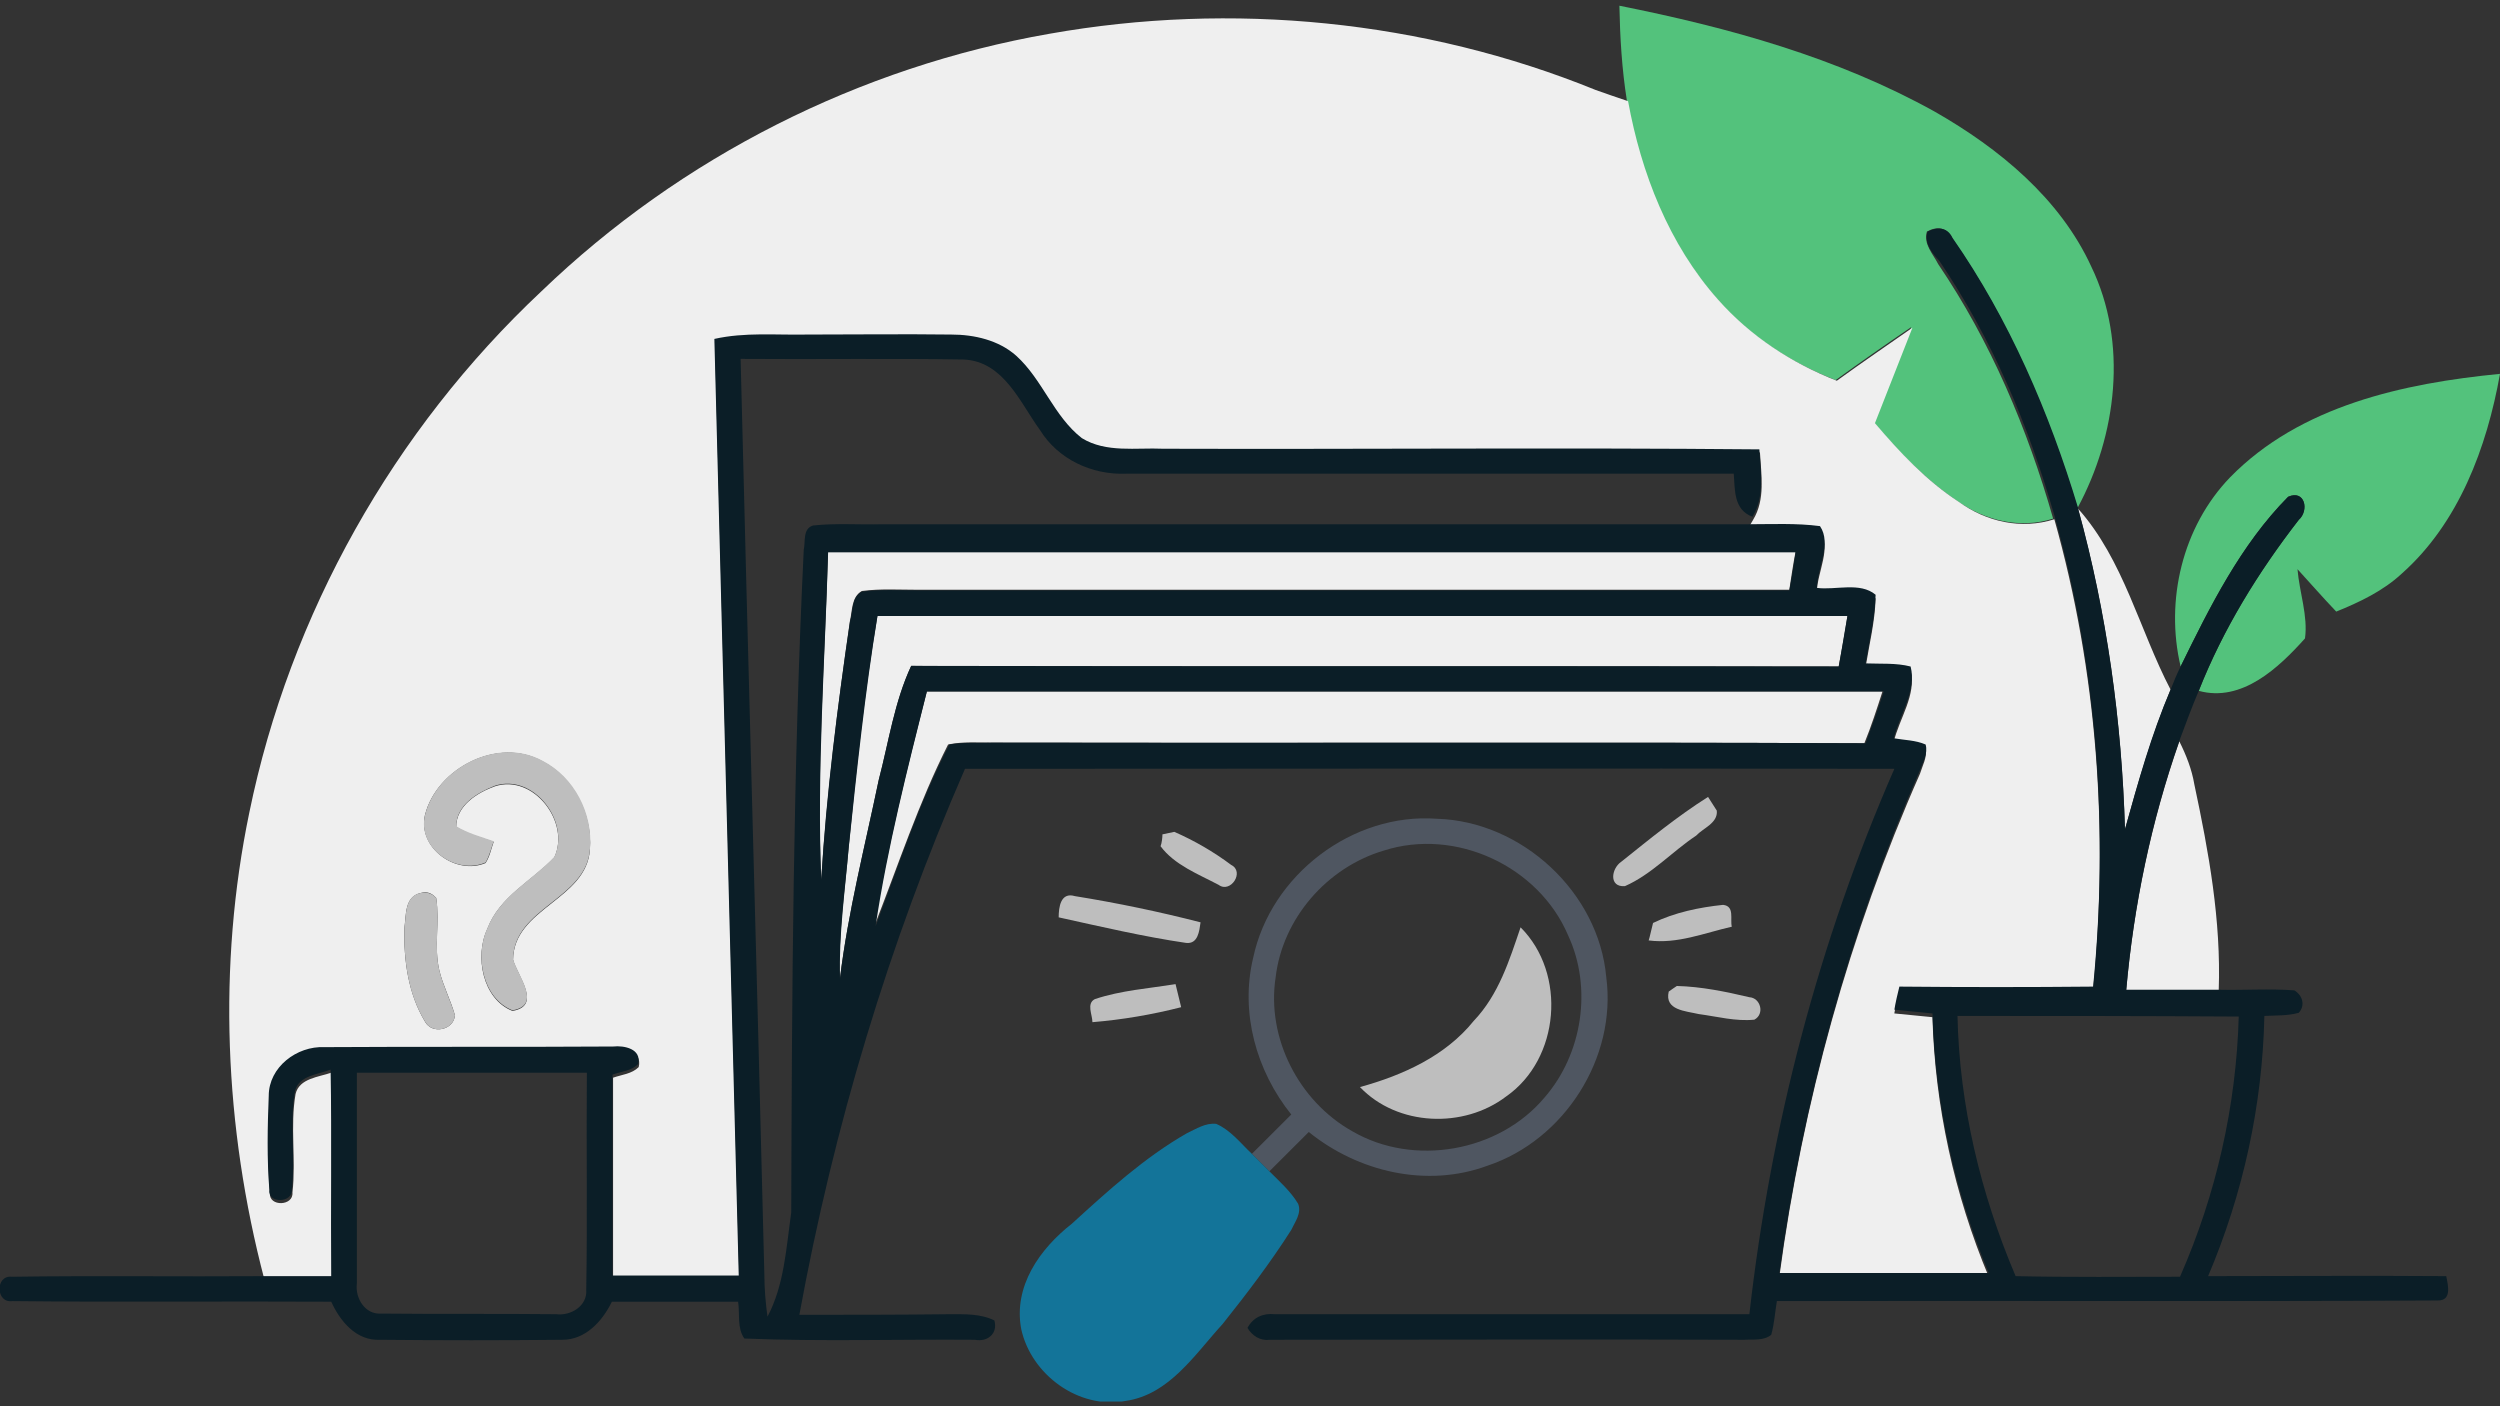 <svg xmlns="http://www.w3.org/2000/svg" width="240" height="135" viewBox="0 0 240 135" fill="none"><rect x="0" y="0" width="240" height="135" fill="#333333" stroke="none"/><g clip-path="url(#clip0_484_5460)"><path d="M155.461 0.549C165.961 2.645 176.401 5.521 185.761 10.732C191.941 14.266 197.761 19.058 200.761 25.588C204.301 32.896 203.221 41.761 199.441 48.77C196.681 39.665 192.841 30.679 187.381 22.832C186.901 21.814 185.941 21.694 184.981 22.233C184.621 23.431 185.581 24.39 186.061 25.348C191.101 32.776 194.641 41.162 197.101 49.788C193.921 50.806 190.561 49.968 187.921 48.111C184.861 46.074 182.281 43.379 179.881 40.563C181.081 37.508 182.341 34.453 183.481 31.398C181.021 33.075 178.621 34.753 176.221 36.49C171.901 34.813 167.881 32.237 164.821 28.703C160.141 23.371 157.441 16.602 156.181 9.654C155.701 6.659 155.521 3.604 155.461 0.549Z" fill="#53C27C"></path><path d="M214.079 45.834C220.799 38.946 230.759 36.789 239.999 35.891C238.739 42.959 236.039 50.207 230.579 55.059C228.779 56.736 226.499 57.815 224.279 58.713C223.019 57.395 221.819 56.018 220.559 54.64C220.739 56.856 221.579 59.133 221.279 61.289C218.759 64.104 215.219 67.459 211.079 66.321C213.419 60.39 216.779 54.939 220.679 49.908C221.699 49.009 221.279 46.972 219.659 47.691C215.099 52.304 212.159 58.234 209.339 63.984C207.839 57.635 209.519 50.566 214.079 45.834Z" fill="#53C27C"></path><path d="M100.735 3.244C118.255 0.129 136.675 1.926 153.175 8.635C154.195 8.995 155.215 9.354 156.295 9.714C157.555 16.602 160.195 23.431 164.935 28.762C167.995 32.237 172.015 34.872 176.335 36.55C178.735 34.812 181.195 33.135 183.595 31.458C182.395 34.513 181.195 37.568 179.995 40.623C182.395 43.438 184.915 46.134 188.035 48.17C190.675 50.087 194.035 50.866 197.215 49.848C201.355 64.524 202.435 79.978 200.935 95.073C194.755 95.133 188.515 95.133 182.335 95.073C182.155 95.792 181.975 96.571 181.855 97.29C183.055 97.41 184.315 97.529 185.515 97.649C185.755 106.215 187.615 114.661 190.915 122.568C184.195 122.568 177.535 122.568 170.815 122.568C173.035 105.976 177.535 89.622 184.315 74.287C184.555 73.509 185.035 72.67 184.855 71.832C183.895 71.412 182.815 71.352 181.795 71.233C182.335 68.956 184.015 66.68 183.415 64.344C181.975 63.984 180.535 64.104 179.095 64.044C179.455 61.828 179.995 59.672 180.055 57.455C178.555 56.137 176.215 57.036 174.415 56.796C174.475 54.879 175.855 52.603 174.715 50.866C172.435 50.566 170.155 50.746 167.815 50.686C167.935 50.507 168.175 50.147 168.295 49.908C169.495 47.931 169.075 45.595 168.955 43.438C149.875 43.258 130.795 43.378 111.715 43.378C109.135 43.258 106.255 43.858 103.915 42.36C101.215 40.263 100.135 36.729 97.615 34.453C95.935 32.955 93.595 32.356 91.375 32.416C86.755 32.356 82.135 32.416 77.515 32.416C74.575 32.416 71.575 32.177 68.635 32.836C69.415 62.786 70.195 92.797 70.975 122.748C66.955 122.748 62.935 122.748 58.855 122.748C58.855 116.339 58.855 109.869 58.855 103.46C59.695 103.16 60.655 103.1 61.315 102.441C61.675 100.944 59.995 100.644 58.915 100.764C49.675 100.824 40.435 100.764 31.195 100.824C28.555 100.704 25.915 102.741 25.855 105.496C25.735 108.491 25.675 111.546 25.915 114.541C25.795 115.859 28.195 115.799 28.075 114.482C28.435 111.367 27.835 108.132 28.375 105.017C28.735 103.52 30.595 103.4 31.795 102.98C31.915 109.57 31.795 116.219 31.855 122.808C29.695 122.808 27.535 122.808 25.375 122.808C21.535 108.192 20.875 92.737 23.935 78.001C27.835 58.953 37.795 41.282 51.955 27.984C65.395 15.045 82.555 6.419 100.735 3.244ZM40.795 78.241C40.075 81.416 43.795 84.052 46.615 82.853C47.035 82.195 47.155 81.476 47.395 80.817C46.195 80.397 44.875 80.098 43.795 79.379C43.795 77.343 45.835 76.085 47.515 75.486C51.235 74.287 54.775 78.96 53.215 82.314C51.055 84.591 47.995 86.028 46.795 89.143C45.535 91.779 46.315 95.912 49.195 97.05C52.075 96.571 49.675 93.696 49.255 92.138C49.315 87.166 56.335 86.388 56.635 81.536C56.875 78.181 55.075 74.647 52.075 73.09C47.815 70.693 41.935 73.748 40.795 78.241ZM40.375 85.729C38.815 86.088 38.995 87.885 38.815 89.143C38.755 92.198 39.175 95.373 40.795 98.069C41.455 99.326 43.555 98.907 43.675 97.469C43.255 95.972 42.535 94.654 42.175 93.157C41.635 90.88 42.235 88.544 41.875 86.208C41.455 85.729 40.975 85.549 40.375 85.729Z" fill="#EFEFEF"></path><path d="M199.492 48.829C203.872 53.741 205.372 60.45 208.372 66.201C206.572 70.573 205.252 75.126 203.992 79.619C203.692 69.256 202.252 58.893 199.492 48.829Z" fill="#EFEFEF"></path><path d="M78.832 84.471C78.353 73.988 79.192 63.445 79.493 52.962C110.453 52.962 141.413 52.962 172.373 52.962C172.133 54.22 171.953 55.418 171.773 56.616C143.933 56.616 116.033 56.616 88.132 56.616C86.332 56.616 84.532 56.497 82.733 56.736C81.713 57.335 81.832 58.653 81.593 59.611C80.392 67.878 79.373 76.144 78.832 84.471Z" fill="#EFEFEF"></path><path d="M84.232 59.132C115.252 59.132 146.272 59.132 177.352 59.132C177.112 60.75 176.812 62.367 176.512 63.984C146.872 63.925 117.172 64.044 87.472 63.925C85.852 67.399 85.312 71.233 84.352 74.886C83.032 81.236 81.412 87.526 80.632 93.935C80.452 89.742 81.112 85.549 81.472 81.356C82.192 73.928 82.972 66.5 84.232 59.132Z" fill="#EFEFEF"></path><path d="M88.978 66.38C119.578 66.38 150.178 66.38 180.718 66.38C180.178 68.058 179.637 69.735 178.978 71.352C151.077 71.232 123.238 71.352 95.338 71.292C93.897 71.292 92.457 71.172 91.017 71.472C88.198 77.043 86.218 83.093 83.938 88.903C85.198 81.296 87.058 73.808 88.978 66.38Z" fill="#EFEFEF"></path><path d="M204.117 95.074C204.837 86.927 206.517 78.9 209.217 71.173C209.877 72.491 210.417 73.868 210.657 75.306C212.037 81.775 213.237 88.365 212.997 95.074C209.997 95.074 207.057 95.074 204.117 95.074Z" fill="#EFEFEF"></path><path d="M155.633 82.734C158.333 80.577 161.033 78.361 163.973 76.504C164.213 76.863 164.633 77.522 164.813 77.822C164.933 79.02 163.493 79.499 162.833 80.218C160.493 81.775 158.573 83.932 155.993 85.07C154.433 85.19 154.673 83.393 155.633 82.734Z" fill="#BEBEBE"></path><path d="M111.594 80.098C111.894 80.038 112.434 79.918 112.734 79.858C114.654 80.697 116.514 81.775 118.194 83.033C119.514 83.692 118.134 85.789 116.994 84.95C115.074 83.932 112.734 83.033 111.414 81.236C111.534 80.937 111.594 80.397 111.594 80.098Z" fill="#BEBEBE"></path><path d="M101.633 88.065C101.633 87.107 101.813 85.609 103.193 86.028C107.273 86.687 111.293 87.526 115.253 88.544C115.133 89.383 115.013 90.641 113.873 90.521C109.793 89.922 105.713 88.964 101.633 88.065Z" fill="#BEBEBE"></path><path d="M158.693 88.604C160.793 87.586 163.133 87.107 165.413 86.867C166.553 86.987 166.073 88.245 166.253 88.964C163.613 89.563 161.033 90.641 158.273 90.282C158.393 89.922 158.573 89.024 158.693 88.604Z" fill="#BEBEBE"></path><path d="M145.975 89.023C150.415 93.456 149.755 101.663 144.595 105.257C140.515 108.372 134.155 108.132 130.555 104.358C134.695 103.22 138.775 101.363 141.475 98.009C143.875 95.493 144.895 92.198 145.975 89.023Z" fill="#BEBEBE"></path><path d="M105.112 95.912C107.632 95.074 110.272 94.894 112.852 94.475C113.032 95.193 113.212 95.972 113.392 96.691C110.572 97.41 107.752 97.889 104.872 98.129C104.872 97.41 104.272 96.332 105.112 95.912Z" fill="#BEBEBE"></path><path d="M160.977 94.654C163.317 94.714 165.657 95.193 167.937 95.733C169.017 95.792 169.437 97.35 168.417 97.889C166.617 98.069 164.877 97.59 163.077 97.35C161.817 97.05 159.777 96.99 160.197 95.193C160.437 95.014 160.797 94.774 160.977 94.654Z" fill="#BEBEBE"></path><path d="M185.039 22.233C185.999 21.754 186.959 21.814 187.439 22.832C192.899 30.679 196.739 39.605 199.499 48.77V48.83C202.259 58.833 203.699 69.256 203.999 79.619C205.259 75.067 206.519 70.514 208.379 66.201C208.679 65.422 208.979 64.704 209.339 63.985C212.159 58.234 215.099 52.304 219.659 47.691C221.279 46.973 221.699 49.009 220.679 49.908C216.779 54.94 213.419 60.391 211.079 66.321C210.419 67.878 209.819 69.496 209.219 71.113C206.519 78.78 204.839 86.867 204.119 95.014C207.059 95.014 210.059 95.014 212.999 95.014C215.399 95.074 217.859 94.894 220.259 95.074C221.039 95.553 221.339 96.511 220.679 97.23C219.599 97.53 218.459 97.47 217.379 97.53C217.199 106.096 215.339 114.602 211.979 122.509C219.599 122.509 227.219 122.449 234.839 122.509C235.019 123.407 235.379 124.845 234.059 124.845C212.879 124.965 191.699 124.845 170.579 124.905C170.399 125.983 170.339 127.061 170.039 128.139C169.319 128.738 168.299 128.559 167.459 128.619C152.279 128.559 137.039 128.619 121.859 128.619C120.959 128.738 120.179 128.199 119.759 127.48C120.299 126.462 121.259 126.043 122.399 126.163C137.579 126.163 152.759 126.163 167.939 126.163C169.979 108.132 174.599 90.401 181.859 73.808C152.159 73.749 122.399 73.808 92.638 73.808C85.319 90.581 80.038 108.192 76.739 126.222C81.538 126.222 86.338 126.222 91.138 126.163C92.579 126.163 94.138 126.103 95.459 126.762C95.819 128.02 94.799 128.858 93.599 128.619C86.219 128.559 78.838 128.798 71.459 128.499C70.739 127.48 71.038 126.163 70.859 124.965C66.838 124.965 62.819 124.965 58.739 124.965C57.839 126.821 56.218 128.619 53.998 128.619C48.178 128.678 42.298 128.678 36.478 128.619C34.199 128.738 32.639 126.821 31.799 124.965C21.599 124.905 11.399 125.024 1.199 124.905C-0.421 125.144 -0.481 122.389 1.139 122.568C9.179 122.449 17.218 122.568 25.319 122.509C27.479 122.509 29.639 122.509 31.799 122.509C31.738 115.919 31.858 109.27 31.738 102.681C30.538 103.16 28.738 103.22 28.319 104.718C27.779 107.833 28.378 111.007 28.018 114.182C28.139 115.5 25.678 115.56 25.858 114.242C25.619 111.247 25.678 108.192 25.799 105.197C25.799 102.442 28.498 100.405 31.139 100.525C40.379 100.465 49.618 100.525 58.858 100.465C59.938 100.345 61.618 100.704 61.258 102.142C60.658 102.801 59.639 102.861 58.798 103.16C58.798 109.57 58.798 116.039 58.798 122.449C62.819 122.449 66.838 122.449 70.918 122.449C70.138 92.498 69.359 62.487 68.579 32.536C71.519 31.877 74.459 32.177 77.459 32.117C82.079 32.117 86.698 32.057 91.319 32.117C93.538 32.117 95.879 32.656 97.559 34.154C100.079 36.43 101.159 39.964 103.859 42.061C106.199 43.498 109.079 42.959 111.659 43.079C130.739 43.139 149.819 42.959 168.899 43.139C169.019 45.295 169.439 47.632 168.239 49.608C166.439 48.949 166.559 47.092 166.439 45.475C146.999 45.475 127.499 45.475 108.059 45.475C104.819 45.595 101.579 44.097 99.838 41.282C97.918 38.646 96.359 34.693 92.519 34.513C85.379 34.393 78.239 34.513 71.099 34.453C71.819 63.745 72.659 93.097 73.379 122.389C73.379 123.707 73.499 125.084 73.678 126.402C75.299 123.347 75.478 119.753 75.959 116.399C76.019 95.193 76.138 73.988 77.159 52.783C77.339 52.004 77.039 50.746 78.058 50.447C80.278 50.207 82.499 50.387 84.719 50.327C112.439 50.327 140.099 50.327 167.819 50.327C170.099 50.327 172.439 50.207 174.719 50.507C175.859 52.184 174.479 54.52 174.419 56.437C176.219 56.677 178.559 55.838 180.059 57.096C179.999 59.312 179.459 61.529 179.099 63.685C180.539 63.745 182.039 63.625 183.419 63.985C184.019 66.321 182.339 68.657 181.799 70.873C182.819 71.053 183.899 71.053 184.859 71.472C185.099 72.311 184.619 73.15 184.319 73.928C177.599 89.263 173.099 105.616 170.819 122.209C177.539 122.209 184.199 122.209 190.919 122.209C187.619 114.302 185.759 105.856 185.519 97.29C184.319 97.17 183.059 97.05 181.859 96.931C181.979 96.212 182.159 95.433 182.339 94.714C188.519 94.774 194.759 94.774 200.939 94.714C202.439 79.559 201.359 64.164 197.219 49.488C194.759 40.863 191.219 32.476 186.179 25.049C185.579 24.39 184.679 23.431 185.039 22.233ZM78.838 84.471C79.319 76.145 80.398 67.878 81.599 59.672C81.898 58.713 81.719 57.336 82.739 56.797C84.538 56.557 86.338 56.677 88.138 56.677C115.979 56.677 143.879 56.677 171.779 56.677C172.019 55.419 172.199 54.221 172.379 53.023C141.419 53.023 110.459 53.023 79.499 53.023C79.198 63.446 78.418 73.988 78.838 84.471ZM84.239 59.133C83.038 66.501 82.259 73.928 81.478 81.356C81.119 85.549 80.519 89.742 80.638 93.936C81.418 87.526 83.039 81.236 84.359 74.887C85.319 71.233 85.859 67.399 87.478 63.925C117.179 63.985 146.819 63.925 176.519 63.985C176.819 62.367 177.059 60.75 177.359 59.133C146.279 59.133 115.259 59.133 84.239 59.133ZM88.978 66.381C87.119 73.808 85.199 81.296 84.058 88.904C86.278 83.033 88.258 77.043 91.138 71.472C92.579 71.233 94.019 71.353 95.459 71.293C123.359 71.353 151.259 71.233 179.099 71.353C179.699 69.735 180.299 68.058 180.839 66.381C150.119 66.381 119.579 66.381 88.978 66.381ZM187.919 97.53C188.099 106.096 190.139 114.602 193.499 122.509C198.779 122.628 203.999 122.568 209.279 122.568C212.759 114.661 214.679 106.155 214.919 97.59C205.919 97.53 196.919 97.53 187.919 97.53ZM34.258 102.981C34.258 109.75 34.258 116.459 34.258 123.227C34.078 124.605 35.038 126.222 36.599 126.103C42.178 126.163 47.819 126.103 53.398 126.163C54.779 126.342 56.398 125.384 56.279 123.826C56.398 116.878 56.279 109.929 56.339 102.981C48.959 102.981 41.639 102.981 34.258 102.981Z" fill="#0B1E27"></path><path d="M120.302 91.959C121.982 83.992 129.842 78.002 137.942 78.601C146.102 78.841 153.482 85.669 154.202 93.816C155.222 101.543 150.182 109.45 142.802 111.906C136.982 114.063 130.382 112.505 125.642 108.671C124.382 109.929 123.122 111.187 121.862 112.445C121.322 111.906 120.722 111.307 120.182 110.768C121.442 109.51 122.702 108.252 123.962 106.994C120.602 102.801 119.042 97.23 120.302 91.959ZM132.842 81.656C127.382 83.273 123.122 88.185 122.462 93.816C121.562 99.626 124.682 105.736 129.842 108.612C135.722 112.026 143.882 110.588 148.262 105.377C151.922 101.184 152.882 94.834 150.542 89.802C147.722 83.153 139.742 79.439 132.842 81.656Z" fill="#4F5661"></path><path d="M40.799 78.241C41.939 73.689 47.819 70.694 52.079 73.03C55.139 74.587 56.939 78.121 56.639 81.476C56.339 86.328 49.319 87.107 49.259 92.079C49.679 93.636 52.079 96.511 49.199 96.99C46.319 95.852 45.539 91.719 46.799 89.083C47.999 86.028 51.059 84.531 53.219 82.255C54.779 78.9 51.239 74.228 47.519 75.426C45.839 76.085 43.799 77.283 43.799 79.319C44.879 79.978 46.199 80.338 47.399 80.757C47.159 81.416 46.979 82.195 46.619 82.794C43.799 84.052 40.019 81.416 40.799 78.241Z" fill="#BEBEBE"></path><path d="M40.378 85.729C40.918 85.609 41.458 85.729 41.878 86.208C42.238 88.484 41.638 90.88 42.178 93.157C42.538 94.654 43.258 96.032 43.678 97.469C43.558 98.907 41.458 99.326 40.798 98.069C39.178 95.433 38.758 92.198 38.818 89.143C38.998 87.885 38.818 86.028 40.378 85.729Z" fill="#BEBEBE"></path><path d="M113.939 108.791C114.839 108.372 115.739 107.773 116.759 107.892C118.139 108.492 119.099 109.749 120.179 110.768C120.719 111.307 121.319 111.906 121.859 112.445C122.819 113.403 123.899 114.362 124.619 115.56C124.979 116.458 124.319 117.297 123.959 118.076C121.979 121.191 119.699 124.186 117.359 127.121C114.719 129.996 112.259 133.89 108.059 134.489C103.559 135.327 98.999 131.973 98.039 127.6C97.259 123.467 99.839 119.873 102.899 117.477C106.379 114.302 109.859 111.127 113.939 108.791Z" fill="#137499"></path></g><defs><clipPath id="clip0_484_5460"><rect width="240" height="134" fill="white" transform="translate(0 0.549)"></rect></clipPath></defs></svg>